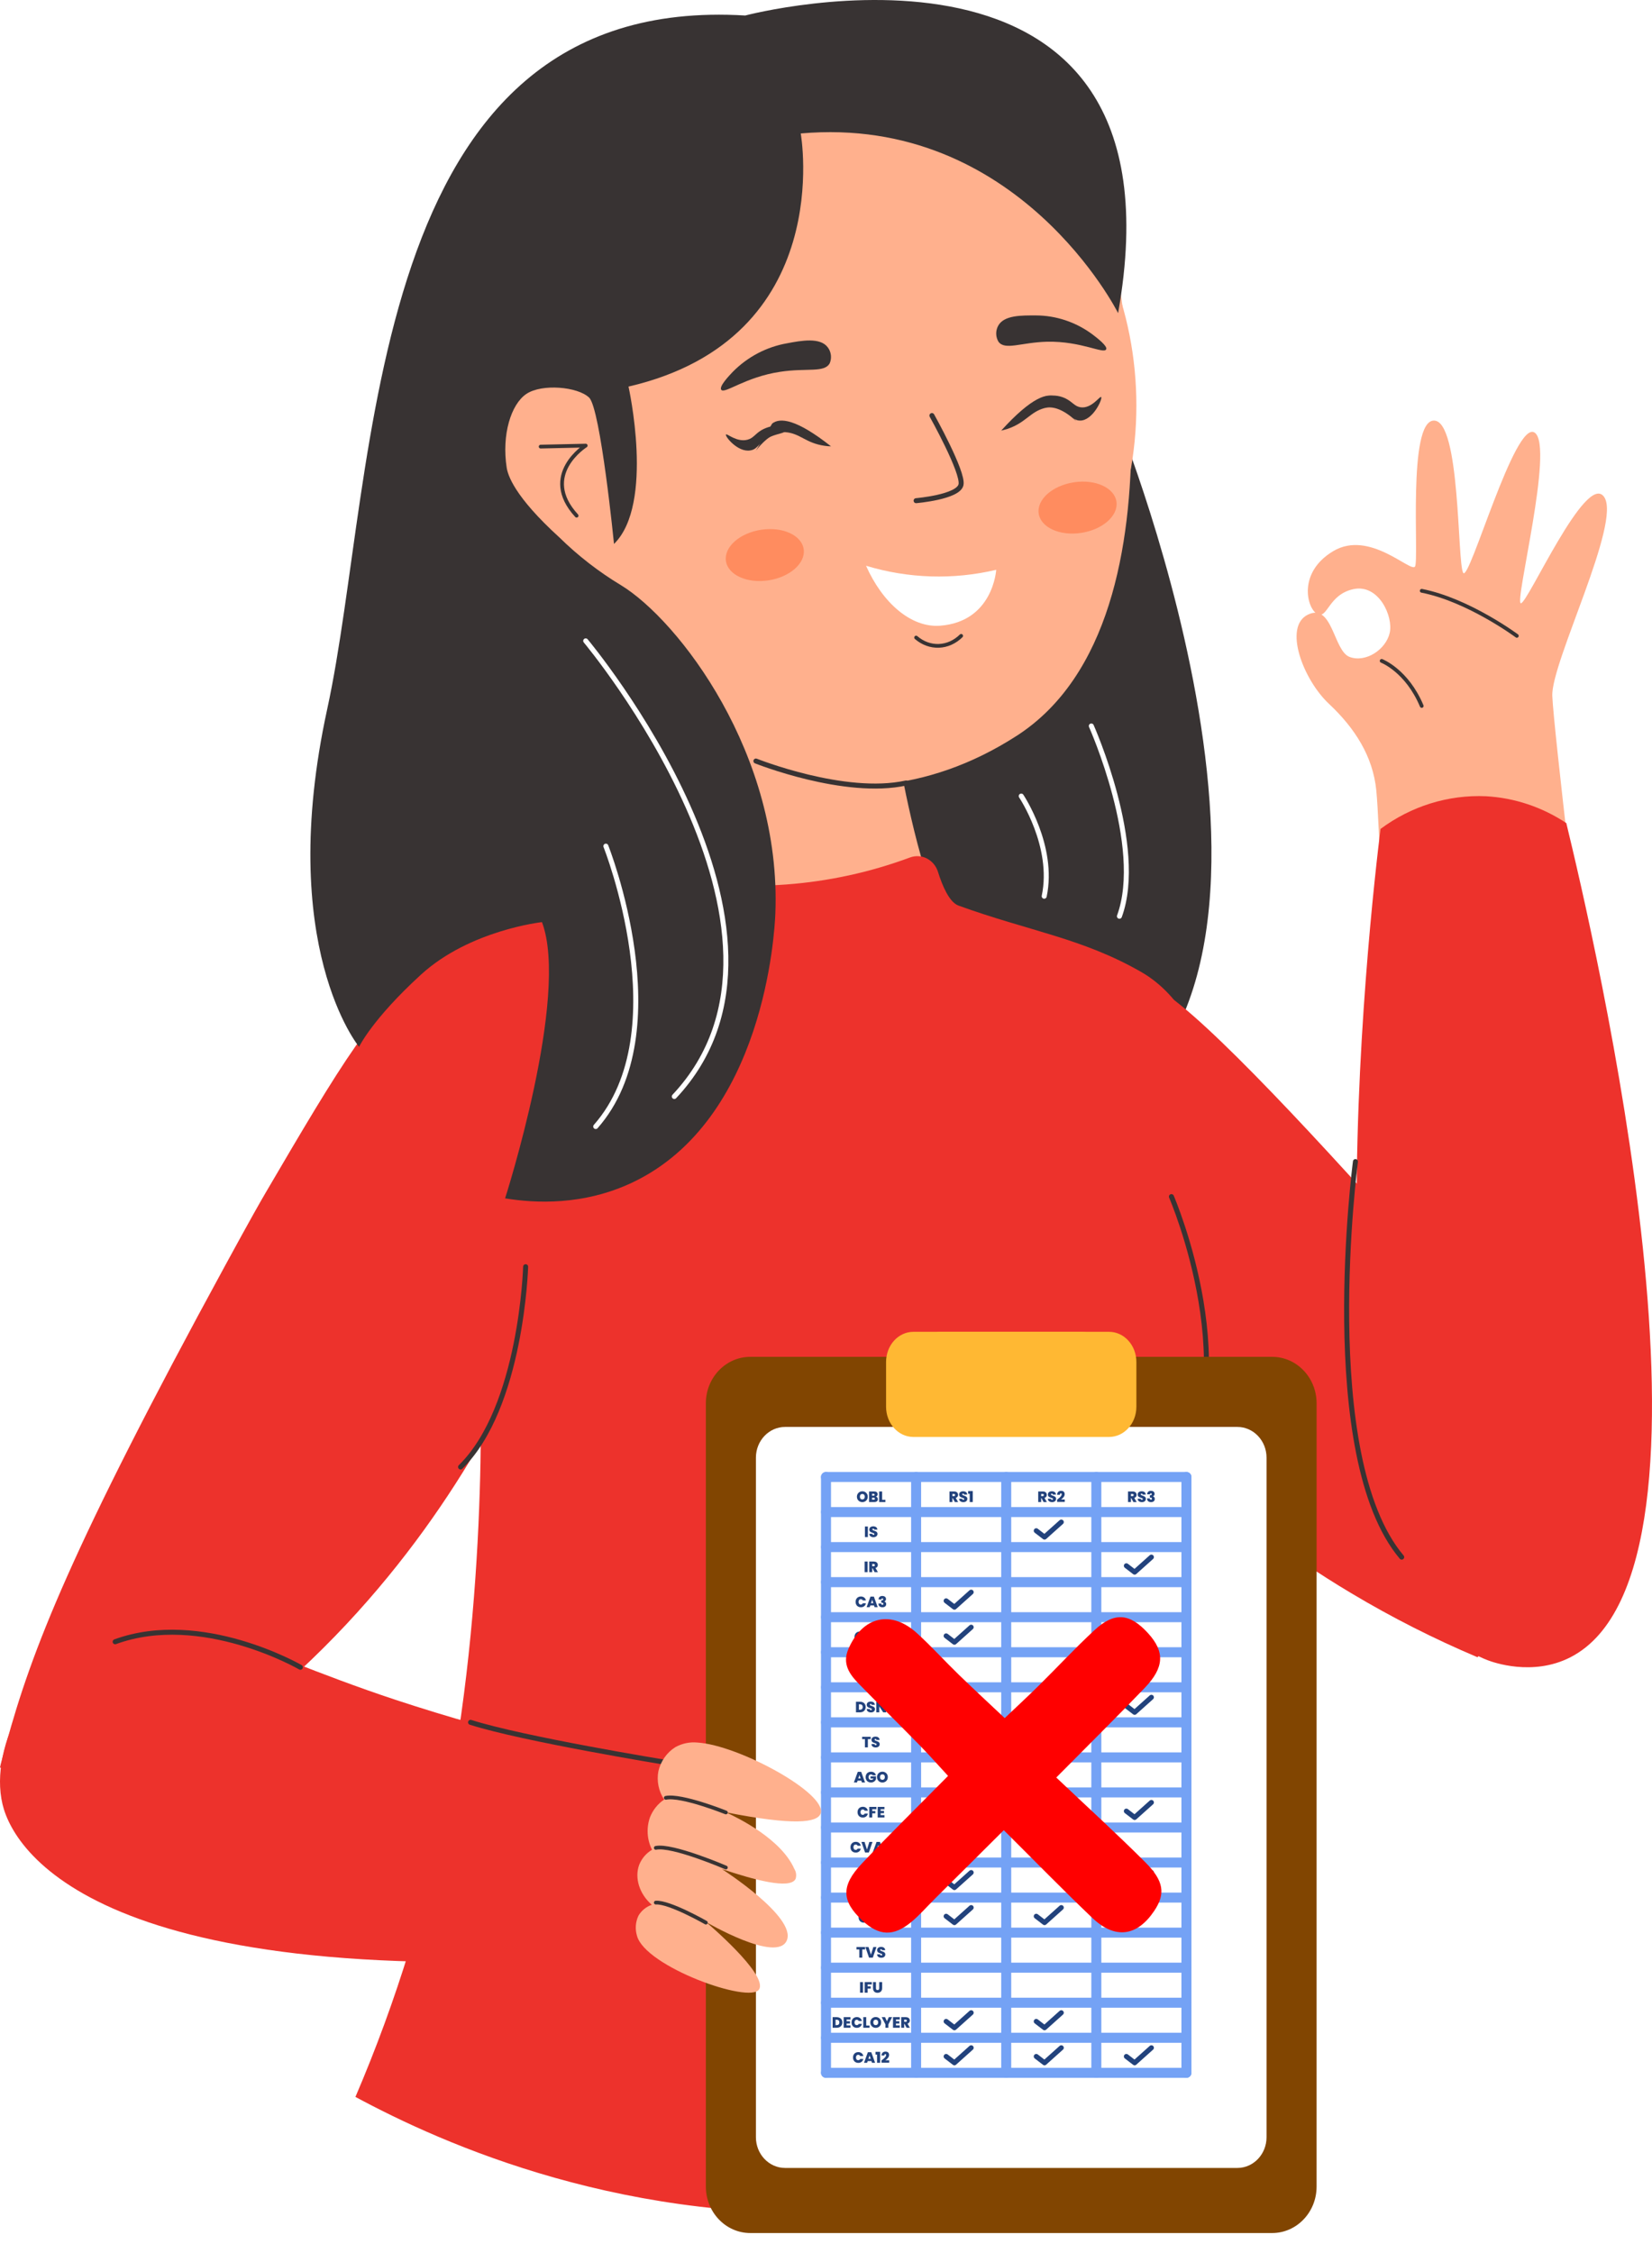 <svg width="330" height="450" viewBox="0 0 330 450" fill="none" xmlns="http://www.w3.org/2000/svg">
<path d="M223.294 84C223.294 84 270.206 199.586 215.448 224.793L160.678 250L159 126.751L223.294 84Z" fill="#383333"/>
<path d="M316.54 197.158C316.54 197.158 310.342 145.645 310.084 138.98C309.826 132.315 324.018 104.219 320.413 99.218C316.808 94.217 305.188 120.489 303.814 120.489C302.44 120.489 310.528 89.151 306.572 86.415C302.616 83.678 293.495 116.378 292.286 114.414C291.078 112.451 291.77 83.978 286.44 84C281.11 84.022 283.517 111.903 282.659 113.159C281.802 114.414 273.58 105.786 266.36 110.057C259.139 114.329 261.071 121.562 263.137 122.635C265.203 123.708 265.327 118.739 270.367 117.666C275.408 116.593 278.373 123.129 277.598 126.434C276.823 129.74 272.815 132.412 269.593 131.21C266.37 130.008 266.205 120.349 261.257 122.764C256.309 125.179 260.306 135.739 265.471 140.579C270.636 145.419 274.241 151.043 274.923 157.836C275.604 164.629 276.472 194.851 276.472 194.851C276.472 194.851 300.188 206.989 316.54 197.158Z" fill="#FFB08D"/>
<path d="M135.443 145.541C135.443 145.541 138.496 176.436 134.425 183.671C130.354 190.905 110 196.512 110 196.512L131.24 225L204.179 214.962L210 187.191C210 187.191 194.622 184.131 189.961 183.328C185.3 182.526 180.11 154.38 180.11 154.38L146.699 144L135.443 145.541Z" fill="#FFB08D"/>
<path d="M159.5 151C122.221 151 92 119.66 92 81C92 42.34 122.221 11 159.5 11C196.779 11 227 42.34 227 81C227 119.66 196.779 151 159.5 151Z" fill="#FFB08D"/>
<path d="M132.23 144.832C132.23 144.832 166.216 170.733 203.1 146.958C239.983 123.183 221.236 43.866 221.236 43.866C221.236 43.866 193.157 6.582 161.885 15.329C130.614 24.076 131 81.287 131 81.287L132.23 144.832Z" fill="#FFB08D"/>
<path d="M146.376 74.27C149.345 71.259 153.155 69.263 157.28 68.555C160.063 68.031 163.831 67.328 165.351 69.373C165.686 69.813 165.901 70.337 165.973 70.889C166.045 71.442 165.972 72.005 165.761 72.519C164.735 74.522 161.182 73.442 155.843 74.26C148.82 75.309 144.682 78.79 144.066 77.836C143.614 77.175 145.596 75.088 146.376 74.27Z" fill="#383333"/>
<path d="M218.198 66.769C214.901 64.326 210.958 63.009 206.914 63.001C204.175 63.001 200.473 62.897 199.351 65.144C199.105 65.625 198.984 66.166 199.002 66.711C199.019 67.256 199.174 67.787 199.45 68.25C200.751 70.031 203.966 68.385 209.177 68.25C216.045 68.115 220.531 70.797 220.967 69.762C221.295 69.13 219.072 67.432 218.198 66.769Z" fill="#383333"/>
<path d="M186.158 83C186.158 83 192.492 94.33 191.969 96.807C191.446 99.284 183 100 183 100" stroke="#383333" stroke-linecap="round" stroke-linejoin="round"/>
<path d="M145.005 112.013C144.626 109.219 147.797 106.439 152.089 105.803C156.381 105.168 160.167 106.917 160.547 109.711C160.926 112.505 157.754 115.285 153.462 115.92C149.171 116.556 145.384 114.806 145.005 112.013Z" fill="#FF8C5F"/>
<path d="M207.482 102.532C207.102 99.739 210.274 96.958 214.566 96.323C218.858 95.687 222.644 97.437 223.023 100.23C223.403 103.024 220.231 105.804 215.939 106.44C211.647 107.076 207.861 105.326 207.482 102.532Z" fill="#FF8C5F"/>
<path d="M121.555 83.335C120.324 81.935 118.844 80.829 117.208 80.083C115.571 79.338 113.813 78.97 112.042 79.002C109.899 79.042 107.824 79.839 106.127 81.277C100.655 86.693 102.321 104.026 111.47 108.781C116.586 111.414 122.127 109.096 124 108.197C123.172 99.906 122.357 91.619 121.555 83.335Z" fill="#FFB08D"/>
<path d="M108 89.202L117 89C117 89 107.712 94.871 115.184 103" stroke="#383333" stroke-width="0.75" stroke-linecap="round" stroke-linejoin="round"/>
<path d="M178.843 188.011C178.843 188.011 214.244 187.277 232.034 198.005C249.823 208.732 325 298.339 325 298.339L295.143 331C286.451 327.321 278.043 323.058 269.984 318.242C242.921 302.134 227.681 284.464 208.077 261.467C181.359 229.986 178.52 217.387 177.396 208.892C176.56 201.905 177.05 194.831 178.843 188.011Z" fill="#ED322C"/>
<path d="M275.77 165.561C273.95 180.22 257.919 316.58 297.169 331.593C298.198 331.979 306.126 334.885 313.705 331.003C348.132 313.353 318.126 186.086 312.882 164.392C308.062 161.196 302.534 159.349 296.83 159.031C289.309 158.704 281.898 161.002 275.77 165.561Z" fill="#ED322C"/>
<path d="M151 152C151 152 168.737 159.085 181 156.387" stroke="#383333" stroke-linecap="round" stroke-linejoin="round"/>
<path d="M183 127.338C184.314 128.473 185.917 129.057 187.55 128.996C189.183 128.934 190.751 128.231 192 127" stroke="#383333" stroke-width="0.75" stroke-linecap="round" stroke-linejoin="round"/>
<path d="M140 185.355C108.087 178.332 91.247 188.921 86.385 192.389C75.285 200.322 67.759 213.164 53.108 238.145C52.051 239.955 50.391 242.827 45.011 252.7C14.154 309.316 6.321 329.647 1.205 348.407C0.634 350.574 0.148 352.222 2.42602e-06 353.013L21.712 361C31.395 355.788 40.61 349.71 49.249 342.836C78.964 319.167 95.592 290.924 104.619 271.611C116.402 242.877 128.196 214.125 140 185.355Z" fill="#ED322C"/>
<path d="M303 127C303 127 293.324 119.823 284 118" stroke="#383333" stroke-width="0.75" stroke-linecap="round" stroke-linejoin="round"/>
<path d="M276 132C276 132 281.044 133.938 284 141" stroke="#383333" stroke-width="0.75" stroke-linecap="round" stroke-linejoin="round"/>
<path fill-rule="evenodd" clip-rule="evenodd" d="M219.964 79.3C219.723 79.019 218.096 81.644 215.886 81.351C214.651 81.175 214.31 80.308 212.813 79.558C211.504 78.945 210.062 78.834 208.696 79.241C208.334 79.581 207.922 80.073 208.013 80.413C208.163 81.058 209.459 80.929 210.915 81.328C213.777 82.089 214.059 84.011 215.726 84C218.307 84.046 220.295 79.64 219.964 79.3Z" fill="#383333"/>
<path fill-rule="evenodd" clip-rule="evenodd" d="M211.009 79.31L215 84.125C212.004 81.359 209.983 81.162 208.683 81.497C205.758 82.261 204.936 84.426 201.249 85.664C200.711 85.838 200.234 85.942 200 86C206.185 79.194 209.303 78.395 211.009 79.31Z" fill="#383333"/>
<path fill-rule="evenodd" clip-rule="evenodd" d="M145.018 86.781C145.21 86.522 147.185 88.393 149.331 87.818C150.529 87.491 150.751 86.733 152.131 85.898C153.345 85.212 154.755 84.906 156.161 85.025C156.564 85.246 157.038 85.582 156.998 85.918C156.937 86.465 155.637 86.551 154.247 87.088C151.527 88.144 151.507 89.746 149.844 89.967C147.326 90.361 144.757 87.098 145.018 86.781Z" fill="#383333"/>
<path fill-rule="evenodd" clip-rule="evenodd" d="M154.255 84.589L151 90C153.557 86.769 155.518 86.21 156.842 86.313C159.875 86.541 160.885 88.493 164.726 89.041C165.149 89.105 165.574 89.139 166 89.144C158.985 83.619 155.801 83.39 154.255 84.589Z" fill="#383333"/>
<path fill-rule="evenodd" clip-rule="evenodd" d="M199 113.807C190.398 115.838 181.489 115.561 173 113C176.29 120.422 182 125.411 187.79 124.973C198.4 124.166 199 113.807 199 113.807Z" fill="white"/>
<path d="M270.761 232C270.761 232 263.02 290.9 280 311" stroke="#383333" stroke-linecap="round" stroke-linejoin="round"/>
<path d="M218 145C218 145 228.739 169.035 223.614 183" stroke="white" stroke-linecap="round" stroke-linejoin="round"/>
<path d="M204 159C204 159 210.701 169 208.588 179" stroke="white" stroke-linecap="round" stroke-linejoin="round"/>
<path d="M145 353.678L132.5 390C22 399.5 2.942 370.633 0.501 360.359C-2.3 348.525 7.016 332.108 19.176 326.277C34.445 318.972 47.634 329.108 79 339.5C99.863 346.364 123.116 352.175 145 353.678Z" fill="#ED322C"/>
<path d="M148 35C148 35 136.629 68.039 117 70" stroke="white" stroke-linecap="round" stroke-linejoin="round"/>
<path d="M134 35C134 35 121.983 64.467 96 67" stroke="white" stroke-linecap="round" stroke-linejoin="round"/>
<path d="M220 46C220 46 210.776 -0.755 161 17.04" stroke="white" stroke-linecap="round" stroke-linejoin="round"/>
<path d="M60 333C60 333 40.309 321.588 23 327.906" stroke="#383333" stroke-linecap="round" stroke-linejoin="round"/>
<path d="M90 111C90 111 74.142 166.504 77.455 189" stroke="white" stroke-linecap="round" stroke-linejoin="round"/>
<path d="M131.916 174.966C148.557 178.473 165.796 177.192 181.795 171.259C182.339 171.058 182.916 170.973 183.492 171.008C184.068 171.043 184.632 171.197 185.15 171.463C185.668 171.729 186.131 172.1 186.51 172.554C186.89 173.009 187.179 173.538 187.36 174.111C188.248 176.953 189.637 180.189 191.444 180.862C205.627 186 216.144 187.356 227.927 194.107C244.417 203.56 245.775 231.951 246.765 252.62C248.409 285.936 241.017 301.595 236.933 330.178C233.869 351.541 232.144 383.265 240.465 423.983C219.455 433.949 196.908 439.9 173.892 441.554C125.504 444.951 88.276 428.127 71 418.813C79.215 399.644 85.378 379.583 89.379 358.997C97.946 314.829 95.883 271.035 95.74 268.14C93.749 229.837 86.551 202.983 98.558 195.026C105.297 190.571 115.283 193.957 125.035 184.675C127.893 181.922 130.228 178.627 131.916 174.966Z" fill="#ED322C"/>
<path d="M133 352C133 352 104.466 347.348 94 344" stroke="#383333" stroke-linecap="round" stroke-linejoin="round"/>
<path d="M234 239C234 239 249.75 275.385 234 297" stroke="#383333" stroke-linecap="round" stroke-linejoin="round"/>
<path d="M105 253C105 253 104.204 281.033 92 293" stroke="#383333" stroke-linecap="round" stroke-linejoin="round"/>
<path d="M159.954 26.655C159.954 26.655 167.278 67.536 125.547 77.211C125.547 77.211 130.804 100.652 122.653 108.64C122.653 108.64 119.963 81.6 117.682 79.411C115.401 77.222 108.241 76.602 105.152 78.674C102.063 80.746 100.202 86.844 101.214 93.401C101.439 94.821 102.626 99.05 111.76 107.359C115.485 111.015 119.604 114.208 124.033 116.874C135.54 123.89 156.17 150.631 154.881 182.488C154.728 186.247 152.692 223.614 126.406 236.141C116.516 240.85 106.809 240.316 100.897 239.345C100.897 239.345 113.846 198.987 108.262 184.175C108.262 184.175 93.85 185.745 84.093 194.662C74.335 203.579 71.727 209.079 71.727 209.079C71.727 209.079 55.055 188.96 65.365 141.618C75.675 94.277 72.289 -1.538 148.867 3.097C148.867 3.097 238.128 -20.494 223.348 62.548C223.369 62.527 203.414 22.811 159.954 26.655Z" fill="#383333"/>
<path d="M117 128C117 128 165.647 186.053 134.697 219" stroke="white" stroke-linecap="round" stroke-linejoin="round"/>
<path d="M121.028 169C121.028 169 135.729 205.991 119 225" stroke="white" stroke-linecap="round" stroke-linejoin="round"/>
<g filter="url(#filter0_d_923_4277)">
<path d="M254.125 267H149.875C144.974 267 141 271.155 141 276.282V432.719C141 437.845 144.974 442 149.875 442H254.125C259.026 442 263 437.845 263 432.719V276.282C263 271.155 259.026 267 254.125 267Z" fill="#814501"/>
</g>
<g filter="url(#filter1_d_923_4277)">
<path d="M247.172 281H156.828C153.609 281 151 283.748 151 287.137V422.863C151 426.252 153.609 429 156.828 429H247.172C250.391 429 253 426.252 253 422.863V287.137C253 283.748 250.391 281 247.172 281Z" fill="white"/>
</g>
<path d="M221.545 266H182.455C179.442 266 177 268.698 177 272.027V280.973C177 284.302 179.442 287 182.455 287H221.545C224.558 287 227 284.302 227 280.973V272.027C227 268.698 224.558 266 221.545 266Z" fill="#FFB833"/>
<g filter="url(#filter2_d_923_4277)">
<path d="M216.084 262H187.916C185.753 262 184 263.927 184 266.304V273.696C184 276.073 185.753 278 187.916 278H216.084C218.247 278 220 276.073 220 273.696V266.304C220 263.927 218.247 262 216.084 262Z" fill="#FFB833"/>
</g>
<path d="M165 309L237 309" stroke="#74A2F5" stroke-width="2" stroke-linecap="round" stroke-linejoin="round"/>
<path d="M165 302L237 302" stroke="#74A2F5" stroke-width="2" stroke-linecap="round" stroke-linejoin="round"/>
<path d="M165 295L237 295" stroke="#74A2F5" stroke-width="2" stroke-linecap="round" stroke-linejoin="round"/>
<path d="M165 323H237" stroke="#74A2F5" stroke-width="2" stroke-linecap="round" stroke-linejoin="round"/>
<path d="M165 316L237 316" stroke="#74A2F5" stroke-width="2" stroke-linecap="round" stroke-linejoin="round"/>
<path d="M237 295L237 414" stroke="#74A2F5" stroke-width="2" stroke-linecap="round" stroke-linejoin="round"/>
<path d="M165 295L165 414" stroke="#74A2F5" stroke-width="2" stroke-linecap="round" stroke-linejoin="round"/>
<path d="M183 295L183 414" stroke="#74A2F5" stroke-width="2" stroke-linecap="round" stroke-linejoin="round"/>
<path d="M201 295L201 414" stroke="#74A2F5" stroke-width="2" stroke-linecap="round" stroke-linejoin="round"/>
<path d="M219 295L219 414" stroke="#74A2F5" stroke-width="2" stroke-linecap="round" stroke-linejoin="round"/>
<path d="M165 337H237" stroke="#74A2F5" stroke-width="2" stroke-linecap="round" stroke-linejoin="round"/>
<path d="M165 330H237" stroke="#74A2F5" stroke-width="2" stroke-linecap="round" stroke-linejoin="round"/>
<path d="M165 351H237" stroke="#74A2F5" stroke-width="2" stroke-linecap="round" stroke-linejoin="round"/>
<path d="M165 344H237" stroke="#74A2F5" stroke-width="2" stroke-linecap="round" stroke-linejoin="round"/>
<path d="M165 365L237 365" stroke="#74A2F5" stroke-width="2" stroke-linecap="round" stroke-linejoin="round"/>
<path d="M165 358H237" stroke="#74A2F5" stroke-width="2" stroke-linecap="round" stroke-linejoin="round"/>
<path d="M165 372L237 372" stroke="#74A2F5" stroke-width="2" stroke-linecap="round" stroke-linejoin="round"/>
<path d="M165 379H237" stroke="#74A2F5" stroke-width="2" stroke-linecap="round" stroke-linejoin="round"/>
<path d="M165 386H237" stroke="#74A2F5" stroke-width="2" stroke-linecap="round" stroke-linejoin="round"/>
<path d="M165 393H237" stroke="#74A2F5" stroke-width="2" stroke-linecap="round" stroke-linejoin="round"/>
<path d="M165 400H237" stroke="#74A2F5" stroke-width="2" stroke-linecap="round" stroke-linejoin="round"/>
<path d="M165 407H237" stroke="#74A2F5" stroke-width="2" stroke-linecap="round" stroke-linejoin="round"/>
<path d="M165 414H237" stroke="#74A2F5" stroke-width="2" stroke-linecap="round" stroke-linejoin="round"/>
<path d="M172.258 300.021C172.06 300.021 171.878 299.975 171.712 299.883C171.546 299.789 171.414 299.66 171.316 299.496C171.22 299.33 171.172 299.143 171.172 298.935C171.172 298.727 171.22 298.541 171.316 298.377C171.414 298.211 171.546 298.082 171.712 297.99C171.878 297.898 172.06 297.852 172.258 297.852C172.458 297.852 172.64 297.898 172.804 297.99C172.97 298.082 173.101 298.211 173.197 298.377C173.293 298.541 173.341 298.727 173.341 298.935C173.341 299.143 173.293 299.33 173.197 299.496C173.101 299.66 172.97 299.789 172.804 299.883C172.638 299.975 172.456 300.021 172.258 300.021ZM172.258 299.475C172.408 299.475 172.526 299.426 172.612 299.328C172.7 299.23 172.744 299.099 172.744 298.935C172.744 298.767 172.7 298.635 172.612 298.539C172.526 298.441 172.408 298.392 172.258 298.392C172.106 298.392 171.987 298.441 171.901 298.539C171.815 298.635 171.772 298.767 171.772 298.935C171.772 299.101 171.815 299.233 171.901 299.331C171.987 299.427 172.106 299.475 172.258 299.475ZM174.956 298.914C175.08 298.942 175.178 299.004 175.25 299.1C175.324 299.194 175.361 299.302 175.361 299.424C175.361 299.604 175.299 299.745 175.175 299.847C175.051 299.949 174.877 300 174.653 300H173.606V297.885H174.62C174.836 297.885 175.005 297.933 175.127 298.029C175.251 298.125 175.312 298.26 175.312 298.434C175.312 298.558 175.28 298.662 175.214 298.746C175.15 298.828 175.064 298.884 174.956 298.914ZM174.194 298.725H174.491C174.639 298.725 174.713 298.664 174.713 298.542C174.713 298.416 174.639 298.353 174.491 298.353H174.194V298.725ZM174.536 299.526C174.684 299.526 174.758 299.464 174.758 299.34C174.758 299.276 174.738 299.227 174.698 299.193C174.66 299.159 174.605 299.142 174.533 299.142H174.194V299.526H174.536ZM176.206 299.55H176.863V300H175.618V297.885H176.206V299.55Z" fill="#22427C"/>
<path d="M173.364 304.885V307H172.776V304.885H173.364ZM174.497 307.021C174.251 307.021 174.049 306.963 173.891 306.847C173.733 306.729 173.648 306.561 173.636 306.343H174.263C174.269 306.417 174.291 306.471 174.329 306.505C174.367 306.539 174.416 306.556 174.476 306.556C174.53 306.556 174.574 306.543 174.608 306.517C174.644 306.489 174.662 306.451 174.662 306.403C174.662 306.341 174.633 306.293 174.575 306.259C174.517 306.225 174.423 306.187 174.293 306.145C174.155 306.099 174.043 306.055 173.957 306.013C173.873 305.969 173.799 305.906 173.735 305.824C173.673 305.74 173.642 305.631 173.642 305.497C173.642 305.361 173.676 305.245 173.744 305.149C173.812 305.051 173.906 304.977 174.026 304.927C174.146 304.877 174.282 304.852 174.434 304.852C174.68 304.852 174.876 304.91 175.022 305.026C175.17 305.14 175.249 305.301 175.259 305.509H174.62C174.618 305.445 174.598 305.397 174.56 305.365C174.524 305.333 174.477 305.317 174.419 305.317C174.375 305.317 174.339 305.33 174.311 305.356C174.283 305.382 174.269 305.419 174.269 305.467C174.269 305.507 174.284 305.542 174.314 305.572C174.346 305.6 174.385 305.625 174.431 305.647C174.477 305.667 174.545 305.693 174.635 305.725C174.769 305.771 174.879 305.817 174.965 305.863C175.053 305.907 175.128 305.97 175.19 306.052C175.254 306.132 175.286 306.234 175.286 306.358C175.286 306.484 175.254 306.597 175.19 306.697C175.128 306.797 175.037 306.876 174.917 306.934C174.799 306.992 174.659 307.021 174.497 307.021Z" fill="#22427C"/>
<path d="M173.303 311.885V314H172.715V311.885H173.303ZM174.709 314L174.289 313.22H174.226V314H173.638V311.885H174.565C174.735 311.885 174.879 311.915 174.997 311.975C175.115 312.033 175.204 312.114 175.264 312.218C175.324 312.32 175.354 312.435 175.354 312.563C175.354 312.707 175.314 312.834 175.234 312.944C175.156 313.052 175.041 313.129 174.889 313.175L175.366 314H174.709ZM174.226 312.818H174.517C174.597 312.818 174.657 312.799 174.697 312.761C174.737 312.723 174.757 312.668 174.757 312.596C174.757 312.528 174.736 312.475 174.694 312.437C174.654 312.397 174.595 312.377 174.517 312.377H174.226V312.818Z" fill="#22427C"/>
<path d="M170.692 326.938C170.692 326.73 170.735 326.545 170.821 326.383C170.909 326.219 171.033 326.092 171.193 326.002C171.353 325.91 171.537 325.864 171.745 325.864C172.009 325.864 172.231 325.935 172.411 326.077C172.591 326.217 172.707 326.408 172.759 326.65H172.126C172.088 326.57 172.035 326.509 171.967 326.467C171.901 326.425 171.824 326.404 171.736 326.404C171.6 326.404 171.491 326.453 171.409 326.551C171.329 326.647 171.289 326.776 171.289 326.938C171.289 327.102 171.329 327.233 171.409 327.331C171.491 327.427 171.6 327.475 171.736 327.475C171.824 327.475 171.901 327.454 171.967 327.412C172.035 327.37 172.088 327.309 172.126 327.229H172.759C172.707 327.471 172.591 327.663 172.411 327.805C172.231 327.945 172.009 328.015 171.745 328.015C171.537 328.015 171.353 327.97 171.193 327.88C171.033 327.788 170.909 327.661 170.821 327.499C170.735 327.335 170.692 327.148 170.692 326.938ZM174.387 326.581C174.353 326.525 174.306 326.482 174.246 326.452C174.188 326.422 174.119 326.407 174.039 326.407C173.891 326.407 173.774 326.455 173.688 326.551C173.604 326.647 173.562 326.776 173.562 326.938C173.562 327.12 173.607 327.259 173.697 327.355C173.789 327.449 173.922 327.496 174.096 327.496C174.302 327.496 174.449 327.403 174.537 327.217H173.946V326.794H175.044V327.364C174.998 327.476 174.93 327.581 174.84 327.679C174.752 327.777 174.64 327.858 174.504 327.922C174.368 327.984 174.213 328.015 174.039 328.015C173.827 328.015 173.639 327.97 173.475 327.88C173.313 327.788 173.187 327.661 173.097 327.499C173.009 327.335 172.965 327.148 172.965 326.938C172.965 326.73 173.009 326.545 173.097 326.383C173.187 326.219 173.313 326.092 173.475 326.002C173.637 325.91 173.824 325.864 174.036 325.864C174.302 325.864 174.522 325.928 174.696 326.056C174.87 326.184 174.978 326.359 175.02 326.581H174.387ZM176.646 327.655H175.896L175.782 328H175.164L175.935 325.885H176.613L177.381 328H176.76L176.646 327.655ZM176.499 327.205L176.271 326.521L176.046 327.205H176.499Z" fill="#22427C"/>
<path d="M170.911 319.938C170.911 319.73 170.954 319.545 171.04 319.383C171.128 319.219 171.252 319.092 171.412 319.002C171.572 318.91 171.756 318.864 171.964 318.864C172.228 318.864 172.45 318.935 172.63 319.077C172.81 319.217 172.926 319.408 172.978 319.65H172.345C172.307 319.57 172.254 319.509 172.186 319.467C172.12 319.425 172.043 319.404 171.955 319.404C171.819 319.404 171.71 319.453 171.628 319.551C171.548 319.647 171.508 319.776 171.508 319.938C171.508 320.102 171.548 320.233 171.628 320.331C171.71 320.427 171.819 320.475 171.955 320.475C172.043 320.475 172.12 320.454 172.186 320.412C172.254 320.37 172.307 320.309 172.345 320.229H172.978C172.926 320.471 172.81 320.663 172.63 320.805C172.45 320.945 172.228 321.015 171.964 321.015C171.756 321.015 171.572 320.97 171.412 320.88C171.252 320.788 171.128 320.661 171.04 320.499C170.954 320.335 170.911 320.148 170.911 319.938ZM174.595 320.655H173.845L173.731 321H173.113L173.884 318.885H174.562L175.33 321H174.709L174.595 320.655ZM174.448 320.205L174.22 319.521L173.995 320.205H174.448ZM175.498 319.461C175.506 319.235 175.576 319.062 175.708 318.942C175.84 318.82 176.024 318.759 176.26 318.759C176.414 318.759 176.545 318.786 176.653 318.84C176.763 318.892 176.846 318.964 176.902 319.056C176.958 319.146 176.986 319.248 176.986 319.362C176.986 319.498 176.953 319.607 176.887 319.689C176.821 319.769 176.746 319.823 176.662 319.851V319.863C176.904 319.953 177.025 320.125 177.025 320.379C177.025 320.505 176.996 320.616 176.938 320.712C176.88 320.808 176.796 320.883 176.686 320.937C176.576 320.991 176.445 321.018 176.293 321.018C176.043 321.018 175.845 320.958 175.699 320.838C175.555 320.716 175.48 320.53 175.474 320.28H176.047C176.043 320.36 176.06 320.422 176.098 320.466C176.136 320.51 176.193 320.532 176.269 320.532C176.327 320.532 176.372 320.514 176.404 320.478C176.438 320.442 176.455 320.394 176.455 320.334C176.455 320.258 176.43 320.202 176.38 320.166C176.332 320.13 176.253 320.112 176.143 320.112H176.038V319.635H176.14C176.216 319.637 176.28 319.625 176.332 319.599C176.386 319.571 176.413 319.516 176.413 319.434C176.413 319.372 176.398 319.326 176.368 319.296C176.338 319.264 176.297 319.248 176.245 319.248C176.187 319.248 176.144 319.269 176.116 319.311C176.09 319.351 176.075 319.401 176.071 319.461H175.498Z" fill="#22427C"/>
<path d="M170.393 410.938C170.393 410.73 170.436 410.545 170.522 410.383C170.61 410.219 170.734 410.092 170.894 410.002C171.054 409.91 171.238 409.864 171.446 409.864C171.71 409.864 171.932 409.935 172.112 410.077C172.292 410.217 172.408 410.408 172.46 410.65H171.827C171.789 410.57 171.736 410.509 171.668 410.467C171.602 410.425 171.525 410.404 171.437 410.404C171.301 410.404 171.192 410.453 171.11 410.551C171.03 410.647 170.99 410.776 170.99 410.938C170.99 411.102 171.03 411.233 171.11 411.331C171.192 411.427 171.301 411.475 171.437 411.475C171.525 411.475 171.602 411.454 171.668 411.412C171.736 411.37 171.789 411.309 171.827 411.229H172.46C172.408 411.471 172.292 411.663 172.112 411.805C171.932 411.945 171.71 412.015 171.446 412.015C171.238 412.015 171.054 411.97 170.894 411.88C170.734 411.788 170.61 411.661 170.522 411.499C170.436 411.335 170.393 411.148 170.393 410.938ZM174.076 411.655H173.326L173.212 412H172.594L173.365 409.885H174.043L174.811 412H174.19L174.076 411.655ZM173.929 411.205L173.701 410.521L173.476 411.205H173.929ZM174.889 410.359V409.807H175.813V412H175.198V410.359H174.889ZM176.094 411.529C176.288 411.377 176.447 411.246 176.571 411.136C176.695 411.026 176.799 410.913 176.883 410.797C176.967 410.679 177.009 410.567 177.009 410.461C177.009 410.397 176.994 410.347 176.964 410.311C176.936 410.275 176.894 410.257 176.838 410.257C176.78 410.257 176.735 410.282 176.703 410.332C176.671 410.38 176.656 410.451 176.658 410.545H176.088C176.094 410.367 176.133 410.22 176.205 410.104C176.277 409.986 176.371 409.9 176.487 409.846C176.603 409.79 176.732 409.762 176.874 409.762C177.12 409.762 177.303 409.823 177.423 409.945C177.543 410.067 177.603 410.225 177.603 410.419C177.603 410.627 177.533 410.822 177.393 411.004C177.255 411.186 177.082 411.349 176.874 411.493H177.624V411.97H176.094V411.529Z" fill="#22427C"/>
<path d="M171.825 339.885C172.047 339.885 172.241 339.93 172.407 340.02C172.575 340.108 172.704 340.232 172.794 340.392C172.884 340.552 172.929 340.735 172.929 340.941C172.929 341.145 172.883 341.327 172.791 341.487C172.701 341.647 172.572 341.773 172.404 341.865C172.238 341.955 172.045 342 171.825 342H170.988V339.885H171.825ZM171.78 341.481C171.952 341.481 172.087 341.434 172.185 341.34C172.283 341.246 172.332 341.113 172.332 340.941C172.332 340.767 172.283 340.633 172.185 340.539C172.087 340.443 171.952 340.395 171.78 340.395H171.576V341.481H171.78ZM173.992 342.021C173.746 342.021 173.544 341.963 173.386 341.847C173.228 341.729 173.143 341.561 173.131 341.343H173.758C173.764 341.417 173.786 341.471 173.824 341.505C173.862 341.539 173.911 341.556 173.971 341.556C174.025 341.556 174.069 341.543 174.103 341.517C174.139 341.489 174.157 341.451 174.157 341.403C174.157 341.341 174.128 341.293 174.07 341.259C174.012 341.225 173.918 341.187 173.788 341.145C173.65 341.099 173.538 341.055 173.452 341.013C173.368 340.969 173.294 340.906 173.23 340.824C173.168 340.74 173.137 340.631 173.137 340.497C173.137 340.361 173.171 340.245 173.239 340.149C173.307 340.051 173.401 339.977 173.521 339.927C173.641 339.877 173.777 339.852 173.929 339.852C174.175 339.852 174.371 339.91 174.517 340.026C174.665 340.14 174.744 340.301 174.754 340.509H174.115C174.113 340.445 174.093 340.397 174.055 340.365C174.019 340.333 173.972 340.317 173.914 340.317C173.87 340.317 173.834 340.33 173.806 340.356C173.778 340.382 173.764 340.419 173.764 340.467C173.764 340.507 173.779 340.542 173.809 340.572C173.841 340.6 173.88 340.625 173.926 340.647C173.972 340.667 174.04 340.693 174.13 340.725C174.264 340.771 174.374 340.817 174.46 340.863C174.548 340.907 174.623 340.97 174.685 341.052C174.749 341.132 174.781 341.234 174.781 341.358C174.781 341.484 174.749 341.597 174.685 341.697C174.623 341.797 174.532 341.876 174.412 341.934C174.294 341.992 174.154 342.021 173.992 342.021ZM177.013 342H176.425L175.642 340.818V342H175.054V339.885H175.642L176.425 341.082V339.885H177.013V342Z" fill="#22427C"/>
<path d="M173.926 346.885V347.353H173.362V349H172.774V347.353H172.216V346.885H173.926ZM174.941 349.021C174.695 349.021 174.493 348.963 174.335 348.847C174.177 348.729 174.092 348.561 174.08 348.343H174.707C174.713 348.417 174.735 348.471 174.773 348.505C174.811 348.539 174.86 348.556 174.92 348.556C174.974 348.556 175.018 348.543 175.052 348.517C175.088 348.489 175.106 348.451 175.106 348.403C175.106 348.341 175.077 348.293 175.019 348.259C174.961 348.225 174.867 348.187 174.737 348.145C174.599 348.099 174.487 348.055 174.401 348.013C174.317 347.969 174.243 347.906 174.179 347.824C174.117 347.74 174.086 347.631 174.086 347.497C174.086 347.361 174.12 347.245 174.188 347.149C174.256 347.051 174.35 346.977 174.47 346.927C174.59 346.877 174.726 346.852 174.878 346.852C175.124 346.852 175.32 346.91 175.466 347.026C175.614 347.14 175.693 347.301 175.703 347.509H175.064C175.062 347.445 175.042 347.397 175.004 347.365C174.968 347.333 174.921 347.317 174.863 347.317C174.819 347.317 174.783 347.33 174.755 347.356C174.727 347.382 174.713 347.419 174.713 347.467C174.713 347.507 174.728 347.542 174.758 347.572C174.79 347.6 174.829 347.625 174.875 347.647C174.921 347.667 174.989 347.693 175.079 347.725C175.213 347.771 175.323 347.817 175.409 347.863C175.497 347.907 175.572 347.97 175.634 348.052C175.698 348.132 175.73 348.234 175.73 348.358C175.73 348.484 175.698 348.597 175.634 348.697C175.572 348.797 175.481 348.876 175.361 348.934C175.243 348.992 175.103 349.021 174.941 349.021Z" fill="#22427C"/>
<path d="M172.058 355.655H171.308L171.194 356H170.576L171.347 353.885H172.025L172.793 356H172.172L172.058 355.655ZM171.911 355.205L171.683 354.521L171.458 355.205H171.911ZM174.334 354.581C174.3 354.525 174.253 354.482 174.193 354.452C174.135 354.422 174.066 354.407 173.986 354.407C173.838 354.407 173.721 354.455 173.635 354.551C173.551 354.647 173.509 354.776 173.509 354.938C173.509 355.12 173.554 355.259 173.644 355.355C173.736 355.449 173.869 355.496 174.043 355.496C174.249 355.496 174.396 355.403 174.484 355.217H173.893V354.794H174.991V355.364C174.945 355.476 174.877 355.581 174.787 355.679C174.699 355.777 174.587 355.858 174.451 355.922C174.315 355.984 174.16 356.015 173.986 356.015C173.774 356.015 173.586 355.97 173.422 355.88C173.26 355.788 173.134 355.661 173.044 355.499C172.956 355.335 172.912 355.148 172.912 354.938C172.912 354.73 172.956 354.545 173.044 354.383C173.134 354.219 173.26 354.092 173.422 354.002C173.584 353.91 173.771 353.864 173.983 353.864C174.249 353.864 174.469 353.928 174.643 354.056C174.817 354.184 174.925 354.359 174.967 354.581H174.334ZM176.269 356.021C176.071 356.021 175.889 355.975 175.723 355.883C175.557 355.789 175.425 355.66 175.327 355.496C175.231 355.33 175.183 355.143 175.183 354.935C175.183 354.727 175.231 354.541 175.327 354.377C175.425 354.211 175.557 354.082 175.723 353.99C175.889 353.898 176.071 353.852 176.269 353.852C176.469 353.852 176.651 353.898 176.815 353.99C176.981 354.082 177.112 354.211 177.208 354.377C177.304 354.541 177.352 354.727 177.352 354.935C177.352 355.143 177.304 355.33 177.208 355.496C177.112 355.66 176.981 355.789 176.815 355.883C176.649 355.975 176.467 356.021 176.269 356.021ZM176.269 355.475C176.419 355.475 176.537 355.426 176.623 355.328C176.711 355.23 176.755 355.099 176.755 354.935C176.755 354.767 176.711 354.635 176.623 354.539C176.537 354.441 176.419 354.392 176.269 354.392C176.117 354.392 175.998 354.441 175.912 354.539C175.826 354.635 175.783 354.767 175.783 354.935C175.783 355.101 175.826 355.233 175.912 355.331C175.998 355.427 176.117 355.475 176.269 355.475Z" fill="#22427C"/>
<path d="M171.297 361.938C171.297 361.73 171.34 361.545 171.426 361.383C171.514 361.219 171.638 361.092 171.798 361.002C171.958 360.91 172.142 360.864 172.35 360.864C172.614 360.864 172.836 360.935 173.016 361.077C173.196 361.217 173.312 361.408 173.364 361.65H172.731C172.693 361.57 172.64 361.509 172.572 361.467C172.506 361.425 172.429 361.404 172.341 361.404C172.205 361.404 172.096 361.453 172.014 361.551C171.934 361.647 171.894 361.776 171.894 361.938C171.894 362.102 171.934 362.233 172.014 362.331C172.096 362.427 172.205 362.475 172.341 362.475C172.429 362.475 172.506 362.454 172.572 362.412C172.64 362.37 172.693 362.309 172.731 362.229H173.364C173.312 362.471 173.196 362.663 173.016 362.805C172.836 362.945 172.614 363.015 172.35 363.015C172.142 363.015 171.958 362.97 171.798 362.88C171.638 362.788 171.514 362.661 171.426 362.499C171.34 362.335 171.297 362.148 171.297 361.938ZM175.076 360.885V361.353H174.23V361.725H174.854V362.172H174.23V363H173.642V360.885H175.076ZM175.912 361.356V361.701H176.587V362.148H175.912V362.529H176.677V363H175.324V360.885H176.677V361.356H175.912Z" fill="#22427C"/>
<path d="M169.885 368.938C169.885 368.73 169.928 368.545 170.014 368.383C170.102 368.219 170.226 368.092 170.386 368.002C170.546 367.91 170.73 367.864 170.938 367.864C171.202 367.864 171.424 367.935 171.604 368.077C171.784 368.217 171.9 368.408 171.952 368.65H171.319C171.281 368.57 171.228 368.509 171.16 368.467C171.094 368.425 171.017 368.404 170.929 368.404C170.793 368.404 170.684 368.453 170.602 368.551C170.522 368.647 170.482 368.776 170.482 368.938C170.482 369.102 170.522 369.233 170.602 369.331C170.684 369.427 170.793 369.475 170.929 369.475C171.017 369.475 171.094 369.454 171.16 369.412C171.228 369.37 171.281 369.309 171.319 369.229H171.952C171.9 369.471 171.784 369.663 171.604 369.805C171.424 369.945 171.202 370.015 170.938 370.015C170.73 370.015 170.546 369.97 170.386 369.88C170.226 369.788 170.102 369.661 170.014 369.499C169.928 369.335 169.885 369.148 169.885 368.938ZM174.288 367.885L173.559 370H172.806L172.074 367.885H172.704L173.184 369.412L173.661 367.885H174.288ZM175.809 369.655H175.059L174.945 370H174.327L175.098 367.885H175.776L176.544 370H175.923L175.809 369.655ZM175.662 369.205L175.434 368.521L175.209 369.205H175.662ZM177.324 368.356V368.701H177.999V369.148H177.324V369.529H178.089V370H176.736V367.885H178.089V368.356H177.324Z" fill="#22427C"/>
<path d="M170.985 374.885C171.207 374.885 171.401 374.93 171.567 375.02C171.735 375.108 171.864 375.232 171.954 375.392C172.044 375.552 172.089 375.735 172.089 375.941C172.089 376.145 172.043 376.327 171.951 376.487C171.861 376.647 171.732 376.773 171.564 376.865C171.398 376.955 171.205 377 170.985 377H170.148V374.885H170.985ZM170.94 376.481C171.112 376.481 171.247 376.434 171.345 376.34C171.443 376.246 171.492 376.113 171.492 375.941C171.492 375.767 171.443 375.633 171.345 375.539C171.247 375.443 171.112 375.395 170.94 375.395H170.736V376.481H170.94ZM173.693 376.655H172.943L172.829 377H172.211L172.982 374.885H173.66L174.428 377H173.807L173.693 376.655ZM173.546 376.205L173.318 375.521L173.093 376.205H173.546ZM175.417 377.021C175.171 377.021 174.969 376.963 174.811 376.847C174.653 376.729 174.568 376.561 174.556 376.343H175.183C175.189 376.417 175.211 376.471 175.249 376.505C175.287 376.539 175.336 376.556 175.396 376.556C175.45 376.556 175.494 376.543 175.528 376.517C175.564 376.489 175.582 376.451 175.582 376.403C175.582 376.341 175.553 376.293 175.495 376.259C175.437 376.225 175.343 376.187 175.213 376.145C175.075 376.099 174.963 376.055 174.877 376.013C174.793 375.969 174.719 375.906 174.655 375.824C174.593 375.74 174.562 375.631 174.562 375.497C174.562 375.361 174.596 375.245 174.664 375.149C174.732 375.051 174.826 374.977 174.946 374.927C175.066 374.877 175.202 374.852 175.354 374.852C175.6 374.852 175.796 374.91 175.942 375.026C176.09 375.14 176.169 375.301 176.179 375.509H175.54C175.538 375.445 175.518 375.397 175.48 375.365C175.444 375.333 175.397 375.317 175.339 375.317C175.295 375.317 175.259 375.33 175.231 375.356C175.203 375.382 175.189 375.419 175.189 375.467C175.189 375.507 175.204 375.542 175.234 375.572C175.266 375.6 175.305 375.625 175.351 375.647C175.397 375.667 175.465 375.693 175.555 375.725C175.689 375.771 175.799 375.817 175.885 375.863C175.973 375.907 176.048 375.97 176.11 376.052C176.174 376.132 176.206 376.234 176.206 376.358C176.206 376.484 176.174 376.597 176.11 376.697C176.048 376.797 175.957 376.876 175.837 376.934C175.719 376.992 175.579 377.021 175.417 377.021ZM176.411 376.529C176.605 376.377 176.764 376.246 176.888 376.136C177.012 376.026 177.116 375.913 177.2 375.797C177.284 375.679 177.326 375.567 177.326 375.461C177.326 375.397 177.311 375.347 177.281 375.311C177.253 375.275 177.211 375.257 177.155 375.257C177.097 375.257 177.052 375.282 177.02 375.332C176.988 375.38 176.973 375.451 176.975 375.545H176.405C176.411 375.367 176.45 375.22 176.522 375.104C176.594 374.986 176.688 374.9 176.804 374.846C176.92 374.79 177.049 374.762 177.191 374.762C177.437 374.762 177.62 374.823 177.74 374.945C177.86 375.067 177.92 375.225 177.92 375.419C177.92 375.627 177.85 375.822 177.71 376.004C177.572 376.186 177.399 376.349 177.191 376.493H177.941V376.97H176.411V376.529Z" fill="#22427C"/>
<path d="M167.161 402.885C167.383 402.885 167.577 402.93 167.743 403.02C167.911 403.108 168.04 403.232 168.13 403.392C168.22 403.552 168.265 403.735 168.265 403.941C168.265 404.145 168.219 404.327 168.127 404.487C168.037 404.647 167.908 404.773 167.74 404.865C167.574 404.955 167.381 405 167.161 405H166.324V402.885H167.161ZM167.116 404.481C167.288 404.481 167.423 404.434 167.521 404.34C167.619 404.246 167.668 404.113 167.668 403.941C167.668 403.767 167.619 403.633 167.521 403.539C167.423 403.443 167.288 403.395 167.116 403.395H166.912V404.481H167.116ZM169.118 403.356V403.701H169.793V404.148H169.118V404.529H169.883V405H168.53V402.885H169.883V403.356H169.118ZM170.101 403.938C170.101 403.73 170.144 403.545 170.23 403.383C170.318 403.219 170.442 403.092 170.602 403.002C170.762 402.91 170.946 402.864 171.154 402.864C171.418 402.864 171.64 402.935 171.82 403.077C172 403.217 172.116 403.408 172.168 403.65H171.535C171.497 403.57 171.444 403.509 171.376 403.467C171.31 403.425 171.233 403.404 171.145 403.404C171.009 403.404 170.9 403.453 170.818 403.551C170.738 403.647 170.698 403.776 170.698 403.938C170.698 404.102 170.738 404.233 170.818 404.331C170.9 404.427 171.009 404.475 171.145 404.475C171.233 404.475 171.31 404.454 171.376 404.412C171.444 404.37 171.497 404.309 171.535 404.229H172.168C172.116 404.471 172 404.663 171.82 404.805C171.64 404.945 171.418 405.015 171.154 405.015C170.946 405.015 170.762 404.97 170.602 404.88C170.442 404.788 170.318 404.661 170.23 404.499C170.144 404.335 170.101 404.148 170.101 403.938ZM173.035 404.55H173.692V405H172.447V402.885H173.035V404.55ZM174.934 405.021C174.736 405.021 174.554 404.975 174.388 404.883C174.222 404.789 174.09 404.66 173.992 404.496C173.896 404.33 173.848 404.143 173.848 403.935C173.848 403.727 173.896 403.541 173.992 403.377C174.09 403.211 174.222 403.082 174.388 402.99C174.554 402.898 174.736 402.852 174.934 402.852C175.134 402.852 175.316 402.898 175.48 402.99C175.646 403.082 175.777 403.211 175.873 403.377C175.969 403.541 176.017 403.727 176.017 403.935C176.017 404.143 175.969 404.33 175.873 404.496C175.777 404.66 175.646 404.789 175.48 404.883C175.314 404.975 175.132 405.021 174.934 405.021ZM174.934 404.475C175.084 404.475 175.202 404.426 175.288 404.328C175.376 404.23 175.42 404.099 175.42 403.935C175.42 403.767 175.376 403.635 175.288 403.539C175.202 403.441 175.084 403.392 174.934 403.392C174.782 403.392 174.663 403.441 174.577 403.539C174.491 403.635 174.448 403.767 174.448 403.935C174.448 404.101 174.491 404.233 174.577 404.331C174.663 404.427 174.782 404.475 174.934 404.475ZM178.205 402.885L177.461 404.328V405H176.87V404.328L176.126 402.885H176.798L177.17 403.701L177.542 402.885H178.205ZM178.973 403.356V403.701H179.648V404.148H178.973V404.529H179.738V405H178.385V402.885H179.738V403.356H178.973ZM181.1 405L180.68 404.22H180.617V405H180.029V402.885H180.956C181.126 402.885 181.27 402.915 181.388 402.975C181.506 403.033 181.595 403.114 181.655 403.218C181.715 403.32 181.745 403.435 181.745 403.563C181.745 403.707 181.705 403.834 181.625 403.944C181.547 404.052 181.432 404.129 181.28 404.175L181.757 405H181.1ZM180.617 403.818H180.908C180.988 403.818 181.048 403.799 181.088 403.761C181.128 403.723 181.148 403.668 181.148 403.596C181.148 403.528 181.127 403.475 181.085 403.437C181.045 403.397 180.986 403.377 180.908 403.377H180.617V403.818Z" fill="#22427C"/>
<path d="M172.805 388.885V389.353H172.241V391H171.653V389.353H171.095V388.885H172.805ZM175.08 388.885L174.351 391H173.598L172.866 388.885H173.496L173.976 390.412L174.453 388.885H175.08ZM176.062 391.021C175.816 391.021 175.614 390.963 175.456 390.847C175.298 390.729 175.213 390.561 175.201 390.343H175.828C175.834 390.417 175.856 390.471 175.894 390.505C175.932 390.539 175.981 390.556 176.041 390.556C176.095 390.556 176.139 390.543 176.173 390.517C176.209 390.489 176.227 390.451 176.227 390.403C176.227 390.341 176.198 390.293 176.14 390.259C176.082 390.225 175.988 390.187 175.858 390.145C175.72 390.099 175.608 390.055 175.522 390.013C175.438 389.969 175.364 389.906 175.3 389.824C175.238 389.74 175.207 389.631 175.207 389.497C175.207 389.361 175.241 389.245 175.309 389.149C175.377 389.051 175.471 388.977 175.591 388.927C175.711 388.877 175.847 388.852 175.999 388.852C176.245 388.852 176.441 388.91 176.587 389.026C176.735 389.14 176.814 389.301 176.824 389.509H176.185C176.183 389.445 176.163 389.397 176.125 389.365C176.089 389.333 176.042 389.317 175.984 389.317C175.94 389.317 175.904 389.33 175.876 389.356C175.848 389.382 175.834 389.419 175.834 389.467C175.834 389.507 175.849 389.542 175.879 389.572C175.911 389.6 175.95 389.625 175.996 389.647C176.042 389.667 176.11 389.693 176.2 389.725C176.334 389.771 176.444 389.817 176.53 389.863C176.618 389.907 176.693 389.97 176.755 390.052C176.819 390.132 176.851 390.234 176.851 390.358C176.851 390.484 176.819 390.597 176.755 390.697C176.693 390.797 176.602 390.876 176.482 390.934C176.364 390.992 176.224 391.021 176.062 391.021Z" fill="#22427C"/>
<path d="M172.386 395.885V398H171.798V395.885H172.386ZM174.155 395.885V396.353H173.309V396.725H173.933V397.172H173.309V398H172.721V395.885H174.155ZM174.978 395.885V397.112C174.978 397.226 175.004 397.314 175.056 397.376C175.11 397.438 175.191 397.469 175.299 397.469C175.407 397.469 175.488 397.438 175.542 397.376C175.598 397.312 175.626 397.224 175.626 397.112V395.885H176.214V397.112C176.214 397.306 176.173 397.472 176.091 397.61C176.009 397.746 175.897 397.849 175.755 397.919C175.615 397.987 175.459 398.021 175.287 398.021C175.115 398.021 174.961 397.987 174.825 397.919C174.691 397.849 174.585 397.746 174.507 397.61C174.431 397.474 174.393 397.308 174.393 397.112V395.885H174.978Z" fill="#22427C"/>
<path d="M172.93 382.581C172.896 382.525 172.849 382.482 172.789 382.452C172.731 382.422 172.662 382.407 172.582 382.407C172.434 382.407 172.317 382.455 172.231 382.551C172.147 382.647 172.105 382.776 172.105 382.938C172.105 383.12 172.15 383.259 172.24 383.355C172.332 383.449 172.465 383.496 172.639 383.496C172.845 383.496 172.992 383.403 173.08 383.217H172.489V382.794H173.587V383.364C173.541 383.476 173.473 383.581 173.383 383.679C173.295 383.777 173.183 383.858 173.047 383.922C172.911 383.984 172.756 384.015 172.582 384.015C172.37 384.015 172.182 383.97 172.018 383.88C171.856 383.788 171.73 383.661 171.64 383.499C171.552 383.335 171.508 383.148 171.508 382.938C171.508 382.73 171.552 382.545 171.64 382.383C171.73 382.219 171.856 382.092 172.018 382.002C172.18 381.91 172.367 381.864 172.579 381.864C172.845 381.864 173.065 381.928 173.239 382.056C173.413 382.184 173.521 382.359 173.563 382.581H172.93ZM174.438 381.885V384H173.85V381.885H174.438ZM175.844 384L175.424 383.22H175.361V384H174.773V381.885H175.7C175.87 381.885 176.014 381.915 176.132 381.975C176.25 382.033 176.339 382.114 176.399 382.218C176.459 382.32 176.489 382.435 176.489 382.563C176.489 382.707 176.449 382.834 176.369 382.944C176.291 383.052 176.176 383.129 176.024 383.175L176.501 384H175.844ZM175.361 382.818H175.652C175.732 382.818 175.792 382.799 175.832 382.761C175.872 382.723 175.892 382.668 175.892 382.596C175.892 382.528 175.871 382.475 175.829 382.437C175.789 382.397 175.73 382.377 175.652 382.377H175.361V382.818Z" fill="#22427C"/>
<path d="M172.644 335.021C172.398 335.021 172.196 334.963 172.038 334.847C171.88 334.729 171.795 334.561 171.783 334.343H172.41C172.416 334.417 172.438 334.471 172.476 334.505C172.514 334.539 172.563 334.556 172.623 334.556C172.677 334.556 172.721 334.543 172.755 334.517C172.791 334.489 172.809 334.451 172.809 334.403C172.809 334.341 172.78 334.293 172.722 334.259C172.664 334.225 172.57 334.187 172.44 334.145C172.302 334.099 172.19 334.055 172.104 334.013C172.02 333.969 171.946 333.906 171.882 333.824C171.82 333.74 171.789 333.631 171.789 333.497C171.789 333.361 171.823 333.245 171.891 333.149C171.959 333.051 172.053 332.977 172.173 332.927C172.293 332.877 172.429 332.852 172.581 332.852C172.827 332.852 173.023 332.91 173.169 333.026C173.317 333.14 173.396 333.301 173.406 333.509H172.767C172.765 333.445 172.745 333.397 172.707 333.365C172.671 333.333 172.624 333.317 172.566 333.317C172.522 333.317 172.486 333.33 172.458 333.356C172.43 333.382 172.416 333.419 172.416 333.467C172.416 333.507 172.431 333.542 172.461 333.572C172.493 333.6 172.532 333.625 172.578 333.647C172.624 333.667 172.692 333.693 172.782 333.725C172.916 333.771 173.026 333.817 173.112 333.863C173.2 333.907 173.275 333.97 173.337 334.052C173.401 334.132 173.433 334.234 173.433 334.358C173.433 334.484 173.401 334.597 173.337 334.697C173.275 334.797 173.184 334.876 173.064 334.934C172.946 334.992 172.806 335.021 172.644 335.021ZM174.505 335.021C174.259 335.021 174.057 334.963 173.899 334.847C173.741 334.729 173.656 334.561 173.644 334.343H174.271C174.277 334.417 174.299 334.471 174.337 334.505C174.375 334.539 174.424 334.556 174.484 334.556C174.538 334.556 174.582 334.543 174.616 334.517C174.652 334.489 174.67 334.451 174.67 334.403C174.67 334.341 174.641 334.293 174.583 334.259C174.525 334.225 174.431 334.187 174.301 334.145C174.163 334.099 174.051 334.055 173.965 334.013C173.881 333.969 173.807 333.906 173.743 333.824C173.681 333.74 173.65 333.631 173.65 333.497C173.65 333.361 173.684 333.245 173.752 333.149C173.82 333.051 173.914 332.977 174.034 332.927C174.154 332.877 174.29 332.852 174.442 332.852C174.688 332.852 174.884 332.91 175.03 333.026C175.178 333.14 175.257 333.301 175.267 333.509H174.628C174.626 333.445 174.606 333.397 174.568 333.365C174.532 333.333 174.485 333.317 174.427 333.317C174.383 333.317 174.347 333.33 174.319 333.356C174.291 333.382 174.277 333.419 174.277 333.467C174.277 333.507 174.292 333.542 174.322 333.572C174.354 333.6 174.393 333.625 174.439 333.647C174.485 333.667 174.553 333.693 174.643 333.725C174.777 333.771 174.887 333.817 174.973 333.863C175.061 333.907 175.136 333.97 175.198 334.052C175.262 334.132 175.294 334.234 175.294 334.358C175.294 334.484 175.262 334.597 175.198 334.697C175.136 334.797 175.045 334.876 174.925 334.934C174.807 334.992 174.667 335.021 174.505 335.021ZM176.155 332.885V335H175.567V332.885H176.155Z" fill="#22427C"/>
<path d="M190.737 300L190.317 299.22H190.254V300H189.666V297.885H190.593C190.763 297.885 190.907 297.915 191.025 297.975C191.143 298.033 191.232 298.114 191.292 298.218C191.352 298.32 191.382 298.435 191.382 298.563C191.382 298.707 191.342 298.834 191.262 298.944C191.184 299.052 191.069 299.129 190.917 299.175L191.394 300H190.737ZM190.254 298.818H190.545C190.625 298.818 190.685 298.799 190.725 298.761C190.765 298.723 190.785 298.668 190.785 298.596C190.785 298.528 190.764 298.475 190.722 298.437C190.682 298.397 190.623 298.377 190.545 298.377H190.254V298.818ZM192.447 300.021C192.201 300.021 191.999 299.963 191.841 299.847C191.683 299.729 191.598 299.561 191.586 299.343H192.213C192.219 299.417 192.241 299.471 192.279 299.505C192.317 299.539 192.366 299.556 192.426 299.556C192.48 299.556 192.524 299.543 192.558 299.517C192.594 299.489 192.612 299.451 192.612 299.403C192.612 299.341 192.583 299.293 192.525 299.259C192.467 299.225 192.373 299.187 192.243 299.145C192.105 299.099 191.993 299.055 191.907 299.013C191.823 298.969 191.749 298.906 191.685 298.824C191.623 298.74 191.592 298.631 191.592 298.497C191.592 298.361 191.626 298.245 191.694 298.149C191.762 298.051 191.856 297.977 191.976 297.927C192.096 297.877 192.232 297.852 192.384 297.852C192.63 297.852 192.826 297.91 192.972 298.026C193.12 298.14 193.199 298.301 193.209 298.509H192.57C192.568 298.445 192.548 298.397 192.51 298.365C192.474 298.333 192.427 298.317 192.369 298.317C192.325 298.317 192.289 298.33 192.261 298.356C192.233 298.382 192.219 298.419 192.219 298.467C192.219 298.507 192.234 298.542 192.264 298.572C192.296 298.6 192.335 298.625 192.381 298.647C192.427 298.667 192.495 298.693 192.585 298.725C192.719 298.771 192.829 298.817 192.915 298.863C193.003 298.907 193.078 298.97 193.14 299.052C193.204 299.132 193.236 299.234 193.236 299.358C193.236 299.484 193.204 299.597 193.14 299.697C193.078 299.797 192.987 299.876 192.867 299.934C192.749 299.992 192.609 300.021 192.447 300.021ZM193.396 298.359V297.807H194.32V300H193.705V298.359H193.396Z" fill="#22427C"/>
<path d="M208.463 300L208.043 299.22H207.98V300H207.392V297.885H208.319C208.489 297.885 208.633 297.915 208.751 297.975C208.869 298.033 208.958 298.114 209.018 298.218C209.078 298.32 209.108 298.435 209.108 298.563C209.108 298.707 209.068 298.834 208.988 298.944C208.91 299.052 208.795 299.129 208.643 299.175L209.12 300H208.463ZM207.98 298.818H208.271C208.351 298.818 208.411 298.799 208.451 298.761C208.491 298.723 208.511 298.668 208.511 298.596C208.511 298.528 208.49 298.475 208.448 298.437C208.408 298.397 208.349 298.377 208.271 298.377H207.98V298.818ZM210.174 300.021C209.928 300.021 209.726 299.963 209.568 299.847C209.41 299.729 209.325 299.561 209.313 299.343H209.94C209.946 299.417 209.968 299.471 210.006 299.505C210.044 299.539 210.093 299.556 210.153 299.556C210.207 299.556 210.251 299.543 210.285 299.517C210.321 299.489 210.339 299.451 210.339 299.403C210.339 299.341 210.31 299.293 210.252 299.259C210.194 299.225 210.1 299.187 209.97 299.145C209.832 299.099 209.72 299.055 209.634 299.013C209.55 298.969 209.476 298.906 209.412 298.824C209.35 298.74 209.319 298.631 209.319 298.497C209.319 298.361 209.353 298.245 209.421 298.149C209.489 298.051 209.583 297.977 209.703 297.927C209.823 297.877 209.959 297.852 210.111 297.852C210.357 297.852 210.553 297.91 210.699 298.026C210.847 298.14 210.926 298.301 210.936 298.509H210.297C210.295 298.445 210.275 298.397 210.237 298.365C210.201 298.333 210.154 298.317 210.096 298.317C210.052 298.317 210.016 298.33 209.988 298.356C209.96 298.382 209.946 298.419 209.946 298.467C209.946 298.507 209.961 298.542 209.991 298.572C210.023 298.6 210.062 298.625 210.108 298.647C210.154 298.667 210.222 298.693 210.312 298.725C210.446 298.771 210.556 298.817 210.642 298.863C210.73 298.907 210.805 298.97 210.867 299.052C210.931 299.132 210.963 299.234 210.963 299.358C210.963 299.484 210.931 299.597 210.867 299.697C210.805 299.797 210.714 299.876 210.594 299.934C210.476 299.992 210.336 300.021 210.174 300.021ZM211.167 299.529C211.361 299.377 211.52 299.246 211.644 299.136C211.768 299.026 211.872 298.913 211.956 298.797C212.04 298.679 212.082 298.567 212.082 298.461C212.082 298.397 212.067 298.347 212.037 298.311C212.009 298.275 211.967 298.257 211.911 298.257C211.853 298.257 211.808 298.282 211.776 298.332C211.744 298.38 211.729 298.451 211.731 298.545H211.161C211.167 298.367 211.206 298.22 211.278 298.104C211.35 297.986 211.444 297.9 211.56 297.846C211.676 297.79 211.805 297.762 211.947 297.762C212.193 297.762 212.376 297.823 212.496 297.945C212.616 298.067 212.676 298.225 212.676 298.419C212.676 298.627 212.606 298.822 212.466 299.004C212.328 299.186 212.155 299.349 211.947 299.493H212.697V299.97H211.167V299.529Z" fill="#22427C"/>
<path d="M226.402 300L225.982 299.22H225.919V300H225.331V297.885H226.258C226.428 297.885 226.572 297.915 226.69 297.975C226.808 298.033 226.897 298.114 226.957 298.218C227.017 298.32 227.047 298.435 227.047 298.563C227.047 298.707 227.007 298.834 226.927 298.944C226.849 299.052 226.734 299.129 226.582 299.175L227.059 300H226.402ZM225.919 298.818H226.21C226.29 298.818 226.35 298.799 226.39 298.761C226.43 298.723 226.45 298.668 226.45 298.596C226.45 298.528 226.429 298.475 226.387 298.437C226.347 298.397 226.288 298.377 226.21 298.377H225.919V298.818ZM228.112 300.021C227.866 300.021 227.664 299.963 227.506 299.847C227.348 299.729 227.263 299.561 227.251 299.343H227.878C227.884 299.417 227.906 299.471 227.944 299.505C227.982 299.539 228.031 299.556 228.091 299.556C228.145 299.556 228.189 299.543 228.223 299.517C228.259 299.489 228.277 299.451 228.277 299.403C228.277 299.341 228.248 299.293 228.19 299.259C228.132 299.225 228.038 299.187 227.908 299.145C227.77 299.099 227.658 299.055 227.572 299.013C227.488 298.969 227.414 298.906 227.35 298.824C227.288 298.74 227.257 298.631 227.257 298.497C227.257 298.361 227.291 298.245 227.359 298.149C227.427 298.051 227.521 297.977 227.641 297.927C227.761 297.877 227.897 297.852 228.049 297.852C228.295 297.852 228.491 297.91 228.637 298.026C228.785 298.14 228.864 298.301 228.874 298.509H228.235C228.233 298.445 228.213 298.397 228.175 298.365C228.139 298.333 228.092 298.317 228.034 298.317C227.99 298.317 227.954 298.33 227.926 298.356C227.898 298.382 227.884 298.419 227.884 298.467C227.884 298.507 227.899 298.542 227.929 298.572C227.961 298.6 228 298.625 228.046 298.647C228.092 298.667 228.16 298.693 228.25 298.725C228.384 298.771 228.494 298.817 228.58 298.863C228.668 298.907 228.743 298.97 228.805 299.052C228.869 299.132 228.901 299.234 228.901 299.358C228.901 299.484 228.869 299.597 228.805 299.697C228.743 299.797 228.652 299.876 228.532 299.934C228.414 299.992 228.274 300.021 228.112 300.021ZM229.15 298.461C229.158 298.235 229.228 298.062 229.36 297.942C229.492 297.82 229.676 297.759 229.912 297.759C230.066 297.759 230.197 297.786 230.305 297.84C230.415 297.892 230.498 297.964 230.554 298.056C230.61 298.146 230.638 298.248 230.638 298.362C230.638 298.498 230.605 298.607 230.539 298.689C230.473 298.769 230.398 298.823 230.314 298.851V298.863C230.556 298.953 230.677 299.125 230.677 299.379C230.677 299.505 230.648 299.616 230.59 299.712C230.532 299.808 230.448 299.883 230.338 299.937C230.228 299.991 230.097 300.018 229.945 300.018C229.695 300.018 229.497 299.958 229.351 299.838C229.207 299.716 229.132 299.53 229.126 299.28H229.699C229.695 299.36 229.712 299.422 229.75 299.466C229.788 299.51 229.845 299.532 229.921 299.532C229.979 299.532 230.024 299.514 230.056 299.478C230.09 299.442 230.107 299.394 230.107 299.334C230.107 299.258 230.082 299.202 230.032 299.166C229.984 299.13 229.905 299.112 229.795 299.112H229.69V298.635H229.792C229.868 298.637 229.932 298.625 229.984 298.599C230.038 298.571 230.065 298.516 230.065 298.434C230.065 298.372 230.05 298.326 230.02 298.296C229.99 298.264 229.949 298.248 229.897 298.248C229.839 298.248 229.796 298.269 229.768 298.311C229.742 298.351 229.727 298.401 229.723 298.461H229.15Z" fill="#22427C"/>
<path d="M207 305.732L208.65 307L212 304" stroke="#22427C" stroke-linecap="round" stroke-linejoin="round"/>
<path d="M225 312.732L226.65 314L230 311" stroke="#22427C" stroke-linecap="round" stroke-linejoin="round"/>
<path d="M189 319.732L190.65 321L194 318" stroke="#22427C" stroke-linecap="round" stroke-linejoin="round"/>
<path d="M189 326.732L190.65 328L194 325" stroke="#22427C" stroke-linecap="round" stroke-linejoin="round"/>
<path d="M189 340.732L190.65 342L194 339" stroke="#22427C" stroke-linecap="round" stroke-linejoin="round"/>
<path d="M225 340.732L226.65 342L230 339" stroke="#22427C" stroke-linecap="round" stroke-linejoin="round"/>
<path d="M189 361.732L190.65 363L194 360" stroke="#22427C" stroke-linecap="round" stroke-linejoin="round"/>
<path d="M207 361.732L208.65 363L212 360" stroke="#22427C" stroke-linecap="round" stroke-linejoin="round"/>
<path d="M225 361.732L226.65 363L230 360" stroke="#22427C" stroke-linecap="round" stroke-linejoin="round"/>
<path d="M189 375.732L190.65 377L194 374" stroke="#22427C" stroke-linecap="round" stroke-linejoin="round"/>
<path d="M225 375.732L226.65 377L230 374" stroke="#22427C" stroke-linecap="round" stroke-linejoin="round"/>
<path d="M189 382.732L190.65 384L194 381" stroke="#22427C" stroke-linecap="round" stroke-linejoin="round"/>
<path d="M207 382.732L208.65 384L212 381" stroke="#22427C" stroke-linecap="round" stroke-linejoin="round"/>
<path d="M225 382.732L226.65 384L230 381" stroke="#22427C" stroke-linecap="round" stroke-linejoin="round"/>
<path d="M189 403.732L190.65 405L194 402" stroke="#22427C" stroke-linecap="round" stroke-linejoin="round"/>
<path d="M207 403.732L208.65 405L212 402" stroke="#22427C" stroke-linecap="round" stroke-linejoin="round"/>
<path d="M189 410.732L190.65 412L194 409" stroke="#22427C" stroke-linecap="round" stroke-linejoin="round"/>
<path d="M207 410.732L208.65 412L212 409" stroke="#22427C" stroke-linecap="round" stroke-linejoin="round"/>
<path d="M225 410.732L226.65 412L230 409" stroke="#22427C" stroke-linecap="round" stroke-linejoin="round"/>
<path d="M186.853 379.131C191.493 374.508 195.733 370.291 200.514 365.537C206.727 371.714 212.351 377.487 218.181 383.044C222.737 387.387 227.141 386.774 230.574 381.645C232.817 378.293 232.553 375.723 228.786 371.951C223.245 366.403 217.438 361.123 210.998 355.022C217.407 348.545 223.119 342.902 228.678 337.11C232.607 333.017 232.689 329.874 229.33 326.195C225.672 322.189 222.613 321.902 218.612 325.605C214.772 329.16 211.202 333.007 207.478 336.69C205.446 338.701 203.343 340.638 200.7 343.153C197.485 340.122 194.481 337.353 191.55 334.509C188.731 331.773 186.088 328.85 183.188 326.206C177.996 321.472 172.291 322.857 169.491 329.312C168.196 332.3 169.665 334.367 171.551 336.299C175.576 340.421 179.682 344.463 183.715 348.579C185.514 350.415 187.214 352.349 189.385 354.699C183.442 360.719 177.69 366.364 172.154 372.213C167.947 376.659 168.106 379.719 172.267 383.589C175.565 386.657 178.442 386.824 181.972 383.935C183.585 382.615 184.967 381.011 186.853 379.131Z" fill="#FF0000"/>
<path d="M131.516 353.76C131.991 351.757 133.203 350.033 134.888 348.964C136.235 348.214 137.761 347.89 139.281 348.033C147.598 348.536 165.385 358.277 163.914 362.238C163.25 364.025 158.663 364.668 145.013 361.97C147.506 363.126 156.067 367.322 158.673 373.274C158.859 373.567 158.978 373.901 159.021 374.25C159.063 374.599 159.028 374.954 158.918 375.286C157.804 377.427 150.54 375.436 144.206 373.306C144.206 373.306 159.102 382.844 157.181 387.532C155.26 392.221 141.038 383.882 141.038 383.882C141.038 383.882 153.401 394.308 151.643 397.316C149.886 400.324 128.839 392.799 127.235 386.612C126.835 385.278 126.949 383.834 127.552 382.587C128.169 381.567 129.11 380.809 130.208 380.446C127.726 378.305 126.735 375.094 127.664 372.503C128.171 371.208 129.082 370.133 130.249 369.452C129.747 368.457 129.451 367.361 129.383 366.238C129.314 365.114 129.473 363.988 129.851 362.933C130.429 361.491 131.413 360.266 132.671 359.422C132.125 358.608 131.741 357.687 131.542 356.714C131.344 355.741 131.335 354.736 131.516 353.76Z" fill="#FFB08D"/>
<path d="M145 362C145 362 136.139 358.436 133 359.077" stroke="#383333" stroke-width="0.75" stroke-linecap="round" stroke-linejoin="round"/>
<path d="M145 373C145 373 134.28 368.372 131 369.072" stroke="#383333" stroke-width="0.75" stroke-linecap="round" stroke-linejoin="round"/>
<path d="M141 384C141 384 133.698 379.819 131 380.006" stroke="#383333" stroke-width="0.75" stroke-linecap="round" stroke-linejoin="round"/>
<defs>
<filter id="filter0_d_923_4277" x="137" y="267" width="130" height="183" filterUnits="userSpaceOnUse" color-interpolation-filters="sRGB">
<feFlood flood-opacity="0" result="BackgroundImageFix"/>
<feColorMatrix in="SourceAlpha" type="matrix" values="0 0 0 0 0 0 0 0 0 0 0 0 0 0 0 0 0 0 127 0" result="hardAlpha"/>
<feOffset dy="4"/>
<feGaussianBlur stdDeviation="2"/>
<feComposite in2="hardAlpha" operator="out"/>
<feColorMatrix type="matrix" values="0 0 0 0 0 0 0 0 0 0 0 0 0 0 0 0 0 0 0.25 0"/>
<feBlend mode="normal" in2="BackgroundImageFix" result="effect1_dropShadow_923_4277"/>
<feBlend mode="normal" in="SourceGraphic" in2="effect1_dropShadow_923_4277" result="shape"/>
</filter>
<filter id="filter1_d_923_4277" x="147" y="281" width="110" height="156" filterUnits="userSpaceOnUse" color-interpolation-filters="sRGB">
<feFlood flood-opacity="0" result="BackgroundImageFix"/>
<feColorMatrix in="SourceAlpha" type="matrix" values="0 0 0 0 0 0 0 0 0 0 0 0 0 0 0 0 0 0 127 0" result="hardAlpha"/>
<feOffset dy="4"/>
<feGaussianBlur stdDeviation="2"/>
<feComposite in2="hardAlpha" operator="out"/>
<feColorMatrix type="matrix" values="0 0 0 0 0 0 0 0 0 0 0 0 0 0 0 0 0 0 0.25 0"/>
<feBlend mode="normal" in2="BackgroundImageFix" result="effect1_dropShadow_923_4277"/>
<feBlend mode="normal" in="SourceGraphic" in2="effect1_dropShadow_923_4277" result="shape"/>
</filter>
<filter id="filter2_d_923_4277" x="180" y="262" width="44" height="24" filterUnits="userSpaceOnUse" color-interpolation-filters="sRGB">
<feFlood flood-opacity="0" result="BackgroundImageFix"/>
<feColorMatrix in="SourceAlpha" type="matrix" values="0 0 0 0 0 0 0 0 0 0 0 0 0 0 0 0 0 0 127 0" result="hardAlpha"/>
<feOffset dy="4"/>
<feGaussianBlur stdDeviation="2"/>
<feComposite in2="hardAlpha" operator="out"/>
<feColorMatrix type="matrix" values="0 0 0 0 0 0 0 0 0 0 0 0 0 0 0 0 0 0 0.25 0"/>
<feBlend mode="normal" in2="BackgroundImageFix" result="effect1_dropShadow_923_4277"/>
<feBlend mode="normal" in="SourceGraphic" in2="effect1_dropShadow_923_4277" result="shape"/>
</filter>
</defs>
</svg>
